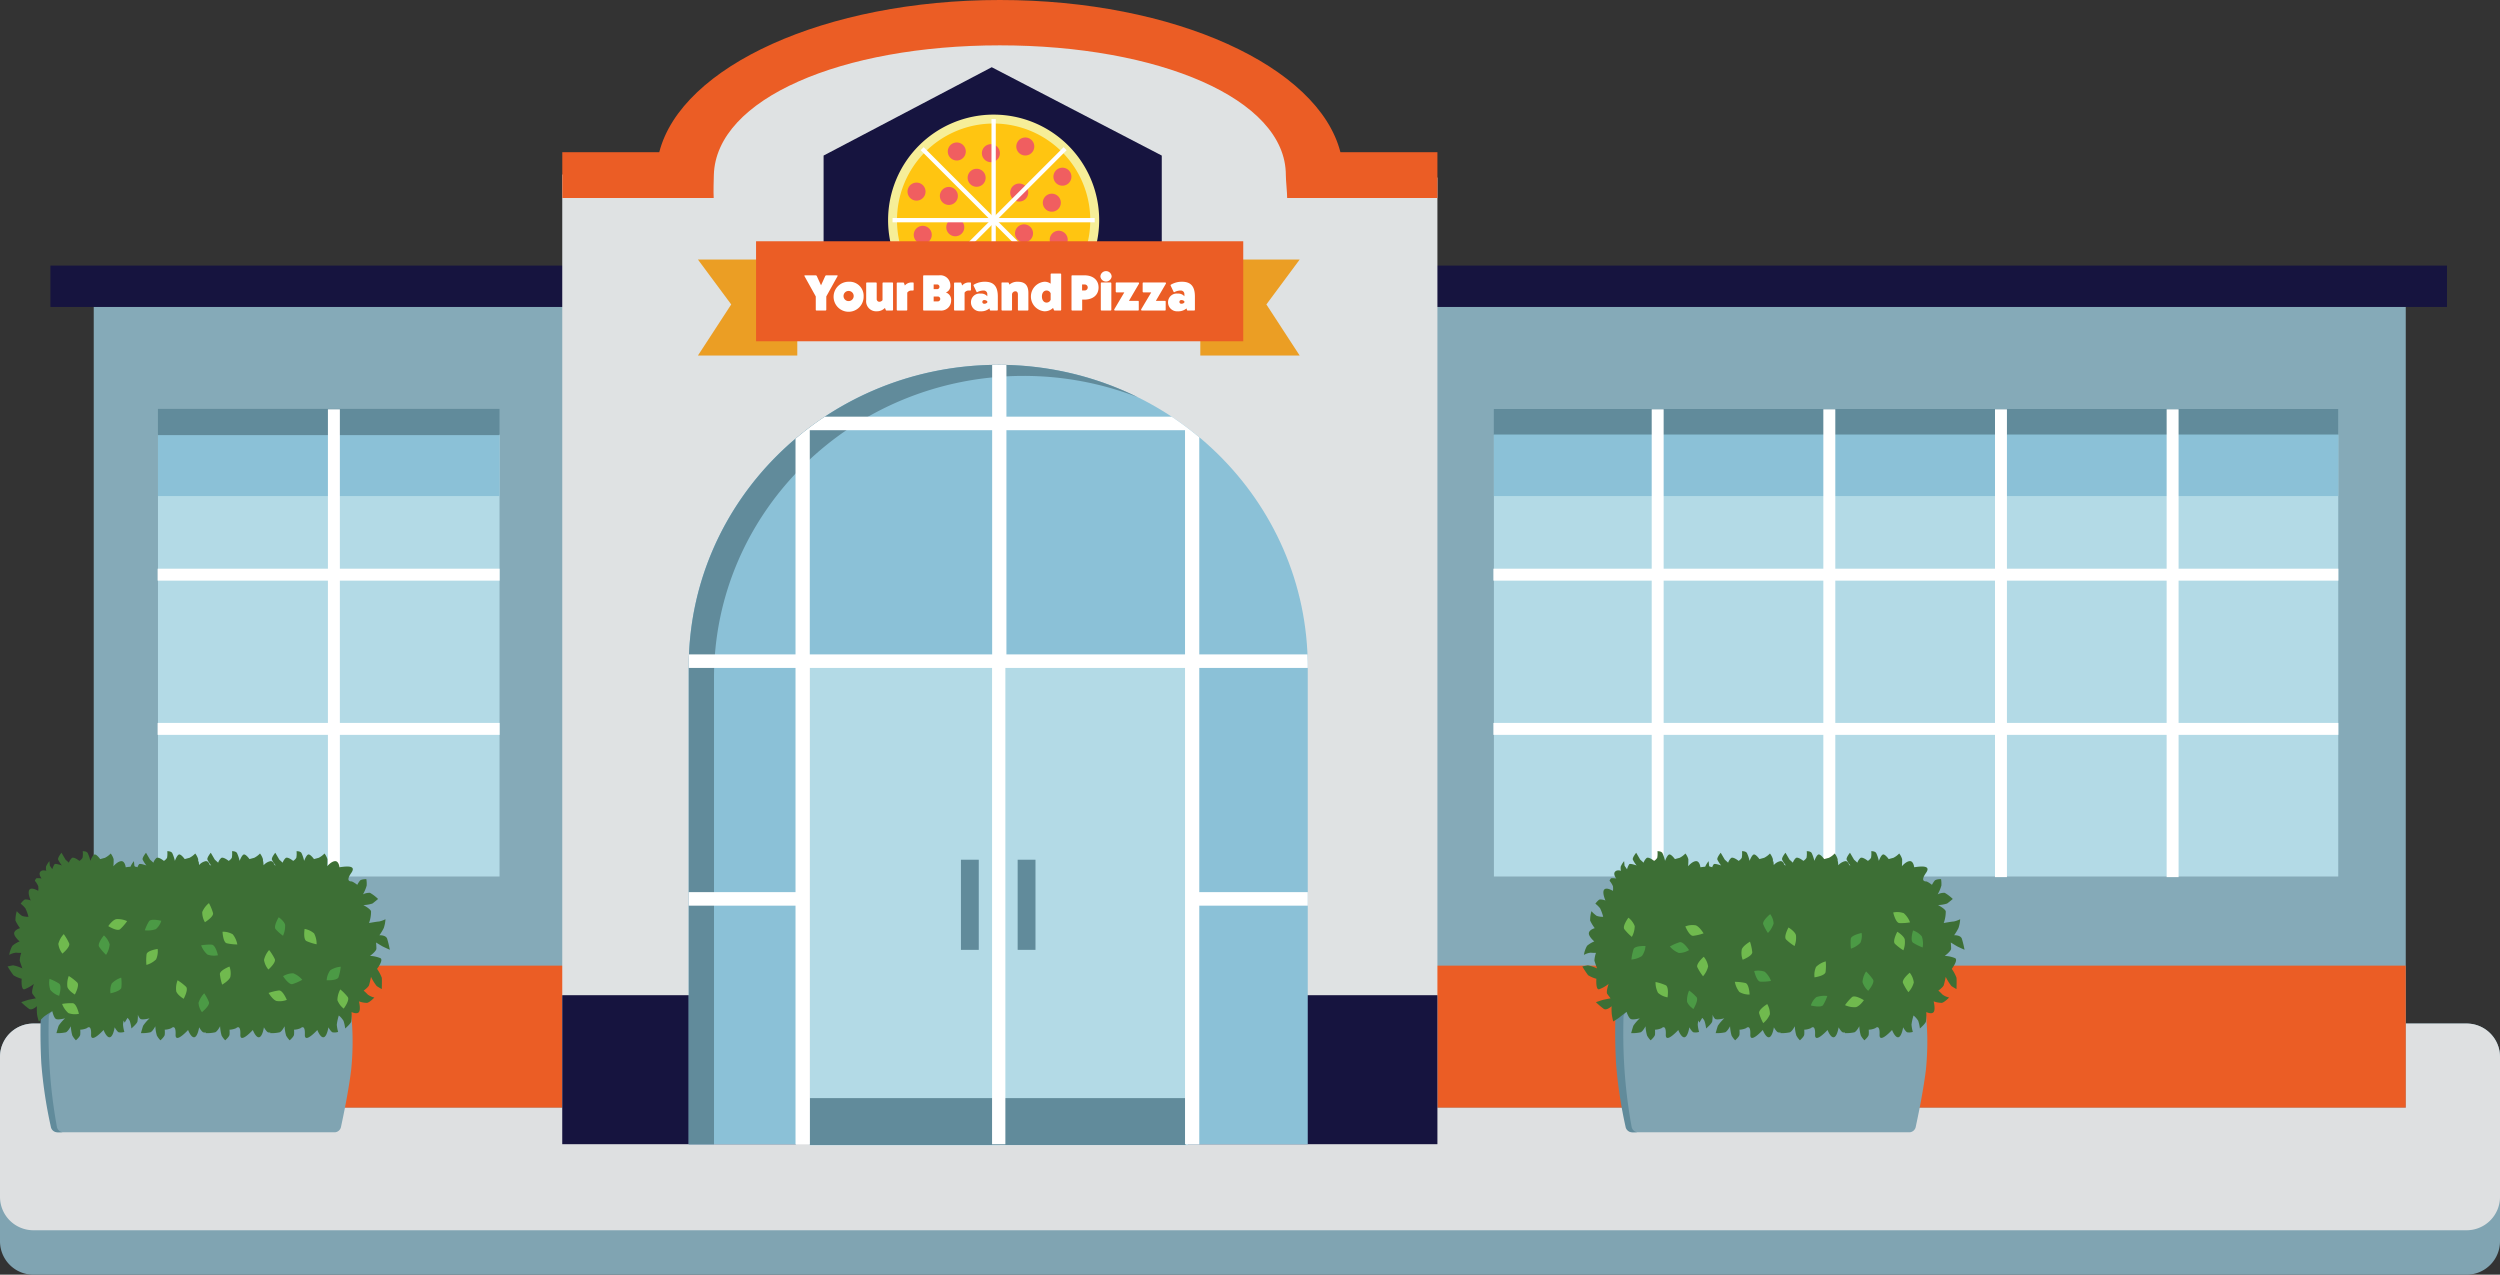 <svg xmlns="http://www.w3.org/2000/svg" width="208" height="106.053"><rect width="100%" height="100%" fill="#333333" stroke="none"/><g id="Layer_2" data-name="Layer 2"><g id="insight"><g id="pizza_1" data-name="pizza 1"><path d="M2.777 106.053h202.446a2.777 2.777 0 0 0 2.777-2.777V87.937a2.777 2.777 0 0 0-2.777-2.777H2.777A2.777 2.777 0 0 0 0 87.937v15.339a2.777 2.777 0 0 0 2.777 2.777Z" fill="#80a4b2"/><path d="M2.777 102.357h202.446A2.777 2.777 0 0 0 208 99.58V87.937a2.777 2.777 0 0 0-2.777-2.777H2.777A2.777 2.777 0 0 0 0 87.937V99.58a2.777 2.777 0 0 0 2.777 2.777Z" fill="#dee0e1"/><path fill="#85aab8" d="M200.159 24.533H7.799v67.621h192.36V24.533z"/><path fill="#eb5d25" d="M200.159 80.341H7.773v11.813h192.386V80.341z"/><path fill="#16143f" d="M203.59 25.539H4.195v-3.442H203.59v3.442z"/><path d="M110.02 14.769c-1.84-9.04-13.089-12.342-26.7-12.342S58.462 5.481 56.623 14.522h-9.844v80.675h72.814V14.769Z" fill="#dfe2e3"/><path d="M111.523 12.664C109.7 5.52 97.712 0 83.186 0S56.674 5.52 54.85 12.664h-8.067v3.81h12.596c-.03-.554 0-1.449.013-1.915.179-6.364 10.654-10.786 23.795-10.786s23.795 4.42 23.795 10.787c0 .471.11 1.422.11 1.915h12.502v-3.81Z" fill="#eb5d25"/><path fill="#16143f" d="M46.779 82.801v12.396h72.814V82.801H46.779z"/><path d="M108.805 95.208V55.48c0-13.876-11.53-25.126-25.754-25.126S57.298 41.604 57.298 55.48v39.728Z" fill="#8bc1d7"/><path fill="#b3dae6" d="M83.17 55.231H66.233v40.063H83.17V55.231z"/><path fill="#dee0e1" d="m67.373 54.817-1.144-.24v40.745l1.144.24V54.817z"/><path fill="#b3dae6" d="M194.542 72.925h-70.248V36.153h70.248v36.772z"/><path fill="#a9c0c9" d="M27.413 72.976h.994V35.949h-.994v37.027z"/><path fill="#fff" d="M194.551 61.141v-.994h-70.299v.994h70.299zM194.551 48.31v-.994h-70.299v.994h70.299z"/><path d="M59.405 56.401c0-13.876 11.53-25.126 25.754-25.126a26.238 26.238 0 0 1 9.504 1.775 26.137 26.137 0 0 0-11.604-2.696c-14.223 0-25.754 11.25-25.754 25.126v39.728h2.1V56.402Z" fill="#618b9b"/><path fill="#b3dae6" d="M83.137 95.273h15.709V55.001H83.137v40.272z"/><path fill="#618b9b" d="M98.664 91.363H67.376v3.901h31.288v-3.901zM86.153 79.028h-1.484v-7.499h1.484v7.499zM81.433 79.028H79.95v-7.499h1.483v7.499z"/><path fill="#fff" d="M83.647 95.204H82.54V54.818h1.107v40.386z"/><path d="M98.594 54.446h-14.86V35.793h14.86v18.653Zm-16.047 0H67.374V35.793h15.173v18.653ZM99.78 36.385a25.594 25.594 0 0 0-2.3-1.719H83.734v-4.294c-.227-.006-.454-.018-.683-.018-.169 0-.335.01-.504.013v4.3H68.624a25.626 25.626 0 0 0-2.437 1.833v17.946h-8.862a23.84 23.84 0 0 0-.027 1.034v.093h8.889v18.651h-8.89v1.129h8.89v19.855h1.187V55.573h31.22v39.635h1.186V75.353h9.026v-1.129H99.78V55.573h9.026v-.093c0-.347-.013-.69-.027-1.034H99.78V36.385Z" fill="#fff"/><path fill="#618b9b" d="M194.537 34.029h-70.251v2.172h70.251v-2.172z"/><path fill="#b3dae6" d="M41.562 72.925H13.144V36.153h28.418v36.772z"/><path fill="#8bc1d7" d="M194.542 41.273h-70.248v-5.12h70.248v5.12zM41.562 41.273H13.144v-5.12h28.418v5.12z"/><path fill="#fff" d="M41.568 61.141v-.994H13.115v.994h28.453zM41.568 48.31v-.994H13.115v.994h28.453z"/><path fill="#618b9b" d="M41.559 34.018H13.138v2.183h28.421v-2.183z"/><path fill="#16143f" d="M96.659 12.943 82.512 5.592l-13.989 7.351v14.2h28.136v-14.2z"/><path fill="#eb9e24" d="M99.866 29.578h8.266l-2.769-4.248 2.769-3.734h-8.266v7.982zM66.335 29.578h-8.266l2.769-4.248-2.769-3.734h8.266v7.982z"/><path d="M91.08 18.317a8.41 8.41 0 1 1-8.41-8.41 8.41 8.41 0 0 1 8.41 8.41Z" fill="#ffc511"/><path d="M82.67 10.278a8.04 8.04 0 1 0 8.04 8.04 8.049 8.049 0 0 0-8.04-8.04Zm0 16.82a8.781 8.781 0 1 1 8.781-8.78 8.79 8.79 0 0 1-8.781 8.78Z" fill="#f6ee98"/><path d="M80.354 12.605a.749.749 0 1 1-.749-.75.749.749 0 0 1 .749.75ZM83.191 12.746a.749.749 0 1 1-.748-.75.749.749 0 0 1 .748.75ZM82.006 14.79a.749.749 0 1 1-.748-.748.748.748 0 0 1 .748.748ZM85.548 16.02a.749.749 0 1 1-.749-.749.748.748 0 0 1 .749.749ZM84.521 19.097a.749.749 0 1 1 .361.996.748.748 0 0 1-.361-.996ZM87.715 14.384a.749.749 0 1 1 .36.995.749.749 0 0 1-.36-.995ZM86.833 16.548a.749.749 0 1 1 .362.995.749.749 0 0 1-.362-.995ZM84.626 11.871a.749.749 0 1 1 .36.995.749.749 0 0 1-.36-.995ZM79.592 21.263a.749.749 0 1 1 .812.68.749.749 0 0 1-.812-.68ZM78.734 18.977a.749.749 0 1 1 .811.679.749.749 0 0 1-.811-.68ZM78.2 16.368a.749.749 0 1 1 .812.68.748.748 0 0 1-.812-.68ZM75.51 16.008a.749.749 0 1 1 .812.68.749.749 0 0 1-.812-.68ZM77.477 19.794a.749.749 0 1 1-.448-.96.749.749 0 0 1 .448.96ZM78.212 22.62a.749.749 0 1 1-.448-.96.749.749 0 0 1 .448.96ZM83.965 21.03a.749.749 0 1 1-.748-.75.749.749 0 0 1 .748.75ZM78.612 24.343a.749.749 0 1 1 .36.995.75.75 0 0 1-.36-.995ZM87.407 19.63a.749.749 0 1 1 .36.995.748.748 0 0 1-.36-.995ZM81.635 23.395a.749.749 0 1 1 .361.995.748.748 0 0 1-.361-.995ZM87.873 21.875a.749.749 0 1 1-1.043-.185.75.75 0 0 1 1.042.185ZM85.59 24.276a.748.748 0 1 1-1.042-.185.748.748 0 0 1 1.042.185Z" fill="#f05e60"/><path fill="#fff" d="M82.849 26.728h-.357V9.907h.357v16.821z"/><path fill="#fff" d="M91.08 18.496H74.26v-.357h16.82v.357z"/><path fill="#fff" d="m76.85 24.39-.253-.252 11.894-11.894.252.253L76.85 24.39z"/><path fill="#fff" d="m88.743 24.138-.252.252-11.894-11.893.253-.253 11.893 11.894z"/><path fill="#eb5d25" d="M103.438 28.394H62.904v-8.321h40.534v8.321z"/><path fill="#fff" d="M137.422 72.976h.993V34.055h-.993v38.921zM151.702 72.976h.995V34.055h-.995v38.921zM165.984 72.976h.993V34.055h-.993v38.921zM180.265 72.976h.993V34.055h-.993v38.921zM27.283 72.976h.994V34.055h-.994v38.921z"/><path d="M159.734 84.067h-24.707a.586.586 0 0 0-.532.614c-.023.756-.04 2.15.052 3.803a37.945 37.945 0 0 0 .787 5.245.56.56 0 0 0 .515.478h23.03a.56.56 0 0 0 .515-.476c.2-.92.633-3.004.843-4.745a23.149 23.149 0 0 0 .027-4.342.58.58 0 0 0-.53-.577Z" fill="#80a4b2"/><path d="M135.747 93.73a42.379 42.379 0 0 1-.62-5.246 45.885 45.885 0 0 1-.052-3.803.586.586 0 0 1 .532-.614h-.672a.586.586 0 0 0-.532.614c-.022.756-.04 2.15.052 3.803a37.975 37.975 0 0 0 .788 5.245.56.56 0 0 0 .515.478h.504a.557.557 0 0 1-.515-.478Z" fill="#618b9b"/><path d="M132.135 81.14a2.591 2.591 0 0 0 .684.294s-.073.943.23.875a2.9 2.9 0 0 0 .788-.448s-.229.657-.116.827.281.37.281.37-.464.093-.585.12-.636.203-.636.203a6.248 6.248 0 0 0 .648.554c.25.168.658-.221.658-.221a4.689 4.689 0 0 0 .017.713c.04.271.114.56.114.56s.423-.254.535-.35.576-.451.576-.451.154.473.334.587.771-.05.771-.05a3.39 3.39 0 0 0-.537.615c-.062.168-.185.617-.185.617a2.989 2.989 0 0 0 .794-.069c.189-.084.403-.5.403-.5a3.372 3.372 0 0 0 .127.773 1.794 1.794 0 0 0 .297.395s.334-.287.36-.462a2.262 2.262 0 0 0 0-.42 1.501 1.501 0 0 0 .546-.126c.112-.096.39-.258.356.536-.033.796 1.038-.386 1.038-.386s.251.667.53.603.391-.826.391-.826.196.35.335.413a1.002 1.002 0 0 0 .475-.03 2.914 2.914 0 0 1-.112-.606 1.784 1.784 0 0 1 .054-.343c.049.1.091.176.091.176a4.313 4.313 0 0 1 .232-.394.966.966 0 0 1 .181.244 3.27 3.27 0 0 1 .14.636s.447-.382.503-.572a2.69 2.69 0 0 0 .034-.584.839.839 0 0 0 .207.36c.18.113.771-.05.771-.05a3.392 3.392 0 0 0-.536.615c-.063.167-.185.617-.185.617a2.99 2.99 0 0 0 .794-.069c.188-.085.403-.5.403-.5a3.327 3.327 0 0 0 .127.772 1.774 1.774 0 0 0 .297.396s.334-.287.359-.462a2.215 2.215 0 0 0 0-.421 1.498 1.498 0 0 0 .547-.126c.111-.095.388-.257.356.537-.033.795 1.038-.387 1.038-.387s.251.667.53.604.391-.826.391-.826.196.35.335.413a.467.467 0 0 0 .225.013l-.015.056a2.989 2.989 0 0 0 .794-.069c.189-.085.403-.5.403-.5a3.338 3.338 0 0 0 .128.772 1.778 1.778 0 0 0 .296.396s.335-.287.359-.462a2.153 2.153 0 0 0 0-.421 1.502 1.502 0 0 0 .547-.126c.112-.095.39-.257.356.537-.033.795 1.038-.387 1.038-.387s.251.667.53.604.39-.826.39-.826.197.35.336.413a.435.435 0 0 0 .204.015l-.015.054a2.988 2.988 0 0 0 .794-.069c.189-.085.403-.5.403-.5a3.33 3.33 0 0 0 .127.772 1.793 1.793 0 0 0 .298.396s.334-.287.358-.462a2.224 2.224 0 0 0 0-.421 1.505 1.505 0 0 0 .548-.126c.111-.095.389-.257.355.537-.033.795 1.038-.387 1.038-.387s.252.667.53.604.392-.826.392-.826.195.35.334.413a1.005 1.005 0 0 0 .475-.031 2.914 2.914 0 0 1-.111-.605 4.096 4.096 0 0 1 .167-.762 1.75 1.75 0 0 1 .391.445 3.27 3.27 0 0 1 .14.636s.447-.382.502-.573a4.17 4.17 0 0 0 .028-.794s.446.222.614 0 0-.89 0-.89a2.01 2.01 0 0 0 .67.126c.223-.031.615-.445.615-.445a1.385 1.385 0 0 1-.558-.254 3.192 3.192 0 0 0-.336-.317s.391-.286.447-.446.168-.699.168-.699a3.878 3.878 0 0 0 .474.763c.14.096.419.255.419.255s.028-.763 0-.954a3.413 3.413 0 0 0-.391-.732s.559-.73.279-.89a2.588 2.588 0 0 0-.865-.19s.53-.382.53-.604-.027-.51-.027-.51.418.256.53.319.614.286.614.286a8.133 8.133 0 0 0-.223-.921c-.112-.318-.643-.287-.643-.287a4.307 4.307 0 0 0 .364-.604 2.78 2.78 0 0 0 .14-.73 2.187 2.187 0 0 1-.531.19c-.14 0-.838.128-.838.128a2.735 2.735 0 0 0 .168-.985c-.084-.223-.643-.51-.643-.51a2.694 2.694 0 0 0 .754-.127c.14-.095.475-.38.475-.38a3.45 3.45 0 0 0-.67-.51 1.127 1.127 0 0 0-.586.128 3.36 3.36 0 0 0 .307-.731 2.276 2.276 0 0 0-.028-.54s-.419 0-.53.127a2.002 2.002 0 0 0-.224.35s-.363-.286-.502-.286-.447-.064 0-.7-.336-.572-.978-.477c0 0-.056-.53-.372-.509s-.652.425-.652.425a4.715 4.715 0 0 0 .019-.595 1.43 1.43 0 0 0-.242-.466 1.766 1.766 0 0 1-.484.361c-.167.042-.39.106-.39.106s-.317-.445-.484-.382-.336.53-.336.53a2.989 2.989 0 0 0-.223-.657c-.112-.169-.41-.148-.41-.148a1.924 1.924 0 0 1-.019.551.798.798 0 0 1-.26.254s-.465-.381-.632-.232a.97.97 0 0 0-.242.381l-.28-.255-.335-.571s-.335.403-.279.57a2.354 2.354 0 0 0 .316.49l-.102-.036c-.046-.15-.14-.338-.332-.325a1.06 1.06 0 0 0-.575.342l-.033-.342-.021.026a1.62 1.62 0 0 0-.004-.196 1.431 1.431 0 0 0-.242-.466 1.772 1.772 0 0 1-.484.36c-.167.043-.39.106-.39.106s-.317-.445-.484-.382-.336.53-.336.53a2.993 2.993 0 0 0-.223-.656c-.111-.17-.41-.149-.41-.149a1.924 1.924 0 0 1-.019.552.798.798 0 0 1-.26.253s-.465-.381-.633-.232a.98.98 0 0 0-.241.381l-.28-.255-.335-.571s-.335.403-.279.571a2.358 2.358 0 0 0 .316.488s-.053-.019-.125-.041c-.046-.15-.141-.331-.329-.32a1.014 1.014 0 0 0-.557.326l-.031-.325-.042.054a1.93 1.93 0 0 0-.003-.224 1.431 1.431 0 0 0-.242-.466 1.78 1.78 0 0 1-.484.36c-.167.043-.391.106-.391.106s-.317-.445-.483-.381-.336.53-.336.53a3.038 3.038 0 0 0-.223-.657c-.112-.17-.41-.149-.41-.149a1.924 1.924 0 0 1-.019.552.806.806 0 0 1-.26.254s-.466-.382-.634-.233a.972.972 0 0 0-.24.382l-.28-.256-.336-.571s-.335.403-.279.571a2.354 2.354 0 0 0 .317.489s-.522-.191-.615-.107a.752.752 0 0 0-.131.254.629.629 0 0 0-.207-.05l-.053-.076-.037-.381a1.875 1.875 0 0 0-.279.444l-.002.016c-.133.011-.271.029-.404.049 0 0-.055-.531-.372-.51s-.652.425-.652.425a4.582 4.582 0 0 0 .019-.594 1.43 1.43 0 0 0-.242-.466 1.772 1.772 0 0 1-.484.36c-.168.043-.39.106-.39.106s-.317-.445-.485-.382-.335.53-.335.53a2.987 2.987 0 0 0-.223-.656c-.112-.17-.41-.149-.41-.149a1.897 1.897 0 0 1-.019.551.8.8 0 0 1-.26.254s-.466-.381-.633-.232a.97.97 0 0 0-.242.381l-.28-.255-.335-.571s-.334.403-.279.571a2.358 2.358 0 0 0 .316.488s-.52-.19-.613-.107a1.355 1.355 0 0 0-.186.424l-.205-.296-.037-.381a1.871 1.871 0 0 0-.28.444.89.89 0 0 0 .018.36s-.334-.127-.502.086c-.168.212.112.551.112.551a2.235 2.235 0 0 0-.41-.022c-.075.022-.15.213-.15.213a1.87 1.87 0 0 1 .28.444 1.327 1.327 0 0 1 0 .398s-.54-.34-.73-.1.108.902.108.902a1.058 1.058 0 0 0-.477-.087c-.144.047-.363.35-.363.35a2.223 2.223 0 0 1 .396.386 3.7 3.7 0 0 1 .255.702 1.426 1.426 0 0 1-.539-.075 2.481 2.481 0 0 1-.435-.391 2.625 2.625 0 0 0-.11.783 3.462 3.462 0 0 0 .383.63s-.47.135-.49.42.452.684.452.684a2.246 2.246 0 0 0-.6.362 2.204 2.204 0 0 0-.263.762 1.385 1.385 0 0 1 .575-.187 2.77 2.77 0 0 0 .43.014 2.121 2.121 0 0 0-.13.647c.036.16.221.653.221.653a2.98 2.98 0 0 0-.766-.26 7.49 7.49 0 0 0-.464.092 8.697 8.697 0 0 0 .484.731Z" fill="#3d6f35"/><path d="M154.887 77.625a1.453 1.453 0 0 1-.105.82 2.001 2.001 0 0 1-.785.484 3.672 3.672 0 0 1-.012-.83c.047-.3.902-.475.902-.475ZM159.165 77.415a1.627 1.627 0 0 1 .728.489 1.87 1.87 0 0 1 .072.924 4.284 4.284 0 0 1-.798-.393c-.263-.187-.002-1.02-.002-1.02ZM145.95 80.79a1.614 1.614 0 0 1 .876.06 1.867 1.867 0 0 1 .521.765 4.219 4.219 0 0 1-.887.058c-.32-.031-.51-.883-.51-.883ZM147.28 76.056a1.452 1.452 0 0 1 .285.775 1.994 1.994 0 0 1-.473.793 3.72 3.72 0 0 1-.393-.73c-.096-.29.582-.838.582-.838ZM136.905 78.71a1.62 1.62 0 0 1-.295.827 1.865 1.865 0 0 1-.877.297 4.217 4.217 0 0 1 .183-.87c.117-.301.989-.254.989-.254ZM140.53 79.047a1.622 1.622 0 0 1-.844.242 1.873 1.873 0 0 1-.752-.54 4.228 4.228 0 0 1 .814-.357c.312-.08.781.655.781.655ZM140.894 83.952s-.456-.31-.533-.63a2.003 2.003 0 0 1 .174-.909 3.735 3.735 0 0 1 .62.554c.188.238-.261.985-.261.985ZM155.436 82.438a1.622 1.622 0 0 1-.477-.737 1.873 1.873 0 0 1 .299-.876 4.195 4.195 0 0 1 .578.675c.168.276-.4.938-.4.938ZM150.664 83.657a1.451 1.451 0 0 1 .45-.693 2.009 2.009 0 0 1 .918-.098 3.698 3.698 0 0 1-.35.754c-.172.25-1.018.037-1.018.037Z" fill="#4b9a45"/><path d="M157.856 77.522s.51.302.618.624a1.868 1.868 0 0 1-.112.918 4.208 4.208 0 0 1-.705-.54c-.22-.236.199-1.002.199-1.002ZM157.516 75.918a1.62 1.62 0 0 1 .875.059 1.867 1.867 0 0 1 .524.764 4.228 4.228 0 0 1-.887.06c-.321-.03-.512-.883-.512-.883ZM147.033 83.539a1.622 1.622 0 0 1 .223.849 1.865 1.865 0 0 1-.557.738 4.24 4.24 0 0 1-.339-.82c-.074-.315.673-.767.673-.767ZM148.803 77.166s.51.302.617.625a1.871 1.871 0 0 1-.114.919 4.209 4.209 0 0 1-.703-.543c-.221-.236.2-1 .2-1ZM144.99 79.85a1.623 1.623 0 0 1-.07-.875c.126-.314.68-.628.68-.628a4.23 4.23 0 0 1 .188.869c.017.322-.798.635-.798.635ZM145.568 82.748a1.624 1.624 0 0 1-.85-.215 1.872 1.872 0 0 1-.378-.845 4.203 4.203 0 0 1 .882.1c.311.088.346.96.346.96ZM135.484 76.35a1.624 1.624 0 0 1 .525.703 1.88 1.88 0 0 1-.24.896 4.216 4.216 0 0 1-.622-.637c-.185-.263.338-.962.338-.962ZM138.74 82.98a1.626 1.626 0 0 1-.793-.376 1.873 1.873 0 0 1-.206-.902 4.257 4.257 0 0 1 .847.27c.287.146.152 1.009.152 1.009ZM141.752 79.603a1.62 1.62 0 0 1 .364.799 1.873 1.873 0 0 1-.424.823 4.246 4.246 0 0 1-.473-.752c-.126-.297.533-.87.533-.87ZM140.22 77.077a1.621 1.621 0 0 1 .873-.088c.318.12.644.666.644.666a4.224 4.224 0 0 1-.865.206c-.322.024-.653-.784-.653-.784ZM150.967 81.314a1.625 1.625 0 0 1 .13-.868 1.872 1.872 0 0 1 .804-.46 4.252 4.252 0 0 1-.013.889c-.057.318-.92.44-.92.44ZM155.075 83.214s-.331.492-.66.58a1.859 1.859 0 0 1-.91-.166 4.198 4.198 0 0 1 .583-.67c.248-.208.987.256.987.256ZM158.89 80.929a1.625 1.625 0 0 1 .338.81 1.87 1.87 0 0 1-.45.81 4.189 4.189 0 0 1-.449-.767c-.116-.301.56-.853.56-.853Z" fill="#70ba4e"/><path d="M28.717 84.067H4.009a.586.586 0 0 0-.532.614c-.022.756-.04 2.15.053 3.803a37.855 37.855 0 0 0 .787 5.245.559.559 0 0 0 .515.478h23.03a.558.558 0 0 0 .514-.476c.2-.92.633-3.004.844-4.745a23.128 23.128 0 0 0 .027-4.342.58.58 0 0 0-.53-.577Z" fill="#80a4b2"/><path d="M4.73 93.73a42.512 42.512 0 0 1-.62-5.246 45.488 45.488 0 0 1-.052-3.803.585.585 0 0 1 .531-.614h-.671a.586.586 0 0 0-.532.614c-.023.756-.04 2.15.052 3.803a37.853 37.853 0 0 0 .788 5.245.558.558 0 0 0 .515.478h.503a.558.558 0 0 1-.515-.478Z" fill="#618b9b"/><path d="M1.118 81.14a2.58 2.58 0 0 0 .684.294s-.074.943.23.875a2.899 2.899 0 0 0 .788-.448s-.229.657-.116.827.281.37.281.37-.464.093-.585.12-.636.203-.636.203a6.253 6.253 0 0 0 .648.554c.25.168.658-.221.658-.221a4.643 4.643 0 0 0 .017.713 3.448 3.448 0 0 0 .15.571s.325-.33.437-.425.674-.449.674-.449.117.535.298.649.771-.05.771-.05a3.359 3.359 0 0 0-.537.615c-.063.167-.185.617-.185.617a2.984 2.984 0 0 0 .794-.069c.188-.085.403-.5.403-.5a3.372 3.372 0 0 0 .127.772 1.794 1.794 0 0 0 .298.396s.334-.287.358-.462a2.189 2.189 0 0 0 0-.421 1.502 1.502 0 0 0 .547-.126c.112-.095.39-.257.356.537-.033.795 1.038-.387 1.038-.387s.25.667.53.604.392-.826.392-.826.195.35.334.413a1.005 1.005 0 0 0 .475-.031 2.896 2.896 0 0 1-.112-.605 1.785 1.785 0 0 1 .054-.343c.048.1.09.176.09.176a4.512 4.512 0 0 1 .233-.395.99.99 0 0 1 .181.245 3.25 3.25 0 0 1 .14.635s.447-.38.502-.572a2.684 2.684 0 0 0 .034-.584.831.831 0 0 0 .209.36c.18.114.77-.05.77-.05a3.39 3.39 0 0 0-.536.615c-.063.168-.185.618-.185.618a2.988 2.988 0 0 0 .794-.07c.188-.084.403-.499.403-.499a3.372 3.372 0 0 0 .127.772 1.794 1.794 0 0 0 .297.396s.334-.288.358-.462a2.219 2.219 0 0 0 .001-.421 1.504 1.504 0 0 0 .547-.126c.111-.096.389-.257.356.537-.033.795 1.038-.387 1.038-.387s.251.667.53.603.391-.826.391-.826.196.35.335.414a.466.466 0 0 0 .226.014l-.015.056a2.982 2.982 0 0 0 .793-.07c.189-.084.404-.499.404-.499a3.327 3.327 0 0 0 .127.772 1.774 1.774 0 0 0 .297.395s.334-.287.359-.461a2.189 2.189 0 0 0 0-.422 1.501 1.501 0 0 0 .547-.125c.11-.096.388-.257.356.536-.034.796 1.038-.386 1.038-.386s.25.667.53.603.391-.826.391-.826.196.35.335.414a.437.437 0 0 0 .204.015l-.015.054a2.989 2.989 0 0 0 .794-.07c.189-.084.403-.499.403-.499a3.372 3.372 0 0 0 .127.772 1.794 1.794 0 0 0 .297.395s.335-.287.36-.461a2.189 2.189 0 0 0 0-.422 1.501 1.501 0 0 0 .547-.125c.11-.096.388-.257.355.536-.033.796 1.038-.386 1.038-.386s.252.667.531.603.391-.826.391-.826.195.35.335.414a1.002 1.002 0 0 0 .474-.031 2.914 2.914 0 0 1-.111-.605 4.082 4.082 0 0 1 .168-.762 1.738 1.738 0 0 1 .39.444 3.217 3.217 0 0 1 .14.636s.446-.381.502-.572a4.18 4.18 0 0 0 .028-.795s.447.222.614 0 0-.89 0-.89a2.011 2.011 0 0 0 .67.127c.224-.032.614-.445.614-.445a1.385 1.385 0 0 1-.558-.255 3.192 3.192 0 0 0-.335-.316s.39-.287.446-.446.168-.7.168-.7a3.912 3.912 0 0 0 .475.764c.14.095.418.254.418.254s.029-.763 0-.953a3.414 3.414 0 0 0-.39-.732s.558-.73.28-.89a2.588 2.588 0 0 0-.866-.19s.53-.382.53-.605-.027-.509-.027-.509.418.256.53.319.614.286.614.286a8.124 8.124 0 0 0-.223-.922c-.112-.317-.642-.286-.642-.286a4.253 4.253 0 0 0 .363-.604 2.745 2.745 0 0 0 .14-.73 2.174 2.174 0 0 1-.53.19c-.14 0-.838.127-.838.127a2.737 2.737 0 0 0 .167-.985c-.083-.222-.642-.509-.642-.509a2.694 2.694 0 0 0 .754-.127c.14-.095.474-.381.474-.381a3.44 3.44 0 0 0-.669-.51 1.129 1.129 0 0 0-.587.128 3.36 3.36 0 0 0 .307-.73 2.23 2.23 0 0 0-.028-.54s-.418 0-.53.126a2.024 2.024 0 0 0-.224.35s-.363-.286-.502-.286-.447-.064 0-.7-.336-.572-.977-.476c0 0-.056-.53-.373-.509s-.651.424-.651.424a4.582 4.582 0 0 0 .018-.594 1.43 1.43 0 0 0-.242-.466 1.772 1.772 0 0 1-.484.36c-.167.043-.39.106-.39.106s-.317-.444-.484-.381-.336.53-.336.53a3.019 3.019 0 0 0-.222-.657c-.112-.17-.41-.148-.41-.148a1.9 1.9 0 0 1-.019.55.8.8 0 0 1-.26.255s-.466-.382-.633-.233a.98.98 0 0 0-.242.382l-.28-.255-.334-.572s-.335.403-.28.572a2.358 2.358 0 0 0 .316.488l-.1-.035c-.047-.15-.142-.338-.334-.326a1.059 1.059 0 0 0-.575.342l-.032-.342-.021.027a1.777 1.777 0 0 0-.004-.197 1.445 1.445 0 0 0-.242-.466 1.78 1.78 0 0 1-.484.36c-.167.043-.391.106-.391.106s-.316-.444-.484-.381-.336.53-.336.53a3.017 3.017 0 0 0-.222-.657c-.112-.169-.41-.148-.41-.148a1.924 1.924 0 0 1-.019.551.806.806 0 0 1-.26.254s-.466-.381-.634-.232a.98.98 0 0 0-.242.381l-.279-.255-.334-.572s-.336.403-.28.572a2.349 2.349 0 0 0 .317.488s-.053-.02-.126-.042c-.047-.15-.14-.33-.33-.319a1.011 1.011 0 0 0-.555.325l-.032-.325-.042.055a1.927 1.927 0 0 0-.003-.224 1.43 1.43 0 0 0-.242-.466 1.772 1.772 0 0 1-.484.36c-.168.042-.391.106-.391.106s-.317-.445-.484-.382-.335.53-.335.53a2.993 2.993 0 0 0-.223-.657c-.112-.169-.41-.148-.41-.148a1.927 1.927 0 0 1-.019.551.8.8 0 0 1-.26.254s-.466-.381-.633-.232a.97.97 0 0 0-.242.381l-.28-.255-.335-.571s-.334.403-.279.57a2.355 2.355 0 0 0 .316.49s-.52-.191-.613-.108a.752.752 0 0 0-.132.255.63.63 0 0 0-.206-.05l-.053-.076-.038-.382a1.873 1.873 0 0 0-.279.445l-.001.016c-.133.011-.271.028-.404.048 0 0-.057-.53-.373-.509s-.651.425-.651.425a4.735 4.735 0 0 0 .018-.595 1.43 1.43 0 0 0-.241-.466 1.783 1.783 0 0 1-.484.36c-.169.043-.391.106-.391.106s-.317-.444-.485-.381-.334.53-.334.53a3.032 3.032 0 0 0-.224-.657c-.112-.17-.41-.148-.41-.148a1.927 1.927 0 0 1-.018.551.8.8 0 0 1-.26.254s-.467-.382-.634-.232a.977.977 0 0 0-.242.38l-.279-.255-.334-.571s-.336.403-.28.571a2.383 2.383 0 0 0 .317.488s-.522-.19-.615-.107a1.355 1.355 0 0 0-.186.424l-.205-.296-.037-.381a1.875 1.875 0 0 0-.279.444.89.89 0 0 0 .019.36s-.336-.127-.503.086c-.168.212.112.551.112.551a2.234 2.234 0 0 0-.41-.022c-.075.022-.15.213-.15.213a1.845 1.845 0 0 1 .28.444 1.303 1.303 0 0 1 0 .397s-.54-.34-.73-.099.109.902.109.902a1.062 1.062 0 0 0-.478-.087c-.144.046-.363.35-.363.35a2.22 2.22 0 0 1 .396.386 3.718 3.718 0 0 1 .255.702 1.425 1.425 0 0 1-.538-.075 2.456 2.456 0 0 1-.435-.392 2.641 2.641 0 0 0-.11.784 3.463 3.463 0 0 0 .382.629s-.47.136-.49.42.453.684.453.684a2.234 2.234 0 0 0-.6.363 2.195 2.195 0 0 0-.264.762 1.385 1.385 0 0 1 .575-.188 2.78 2.78 0 0 0 .43.014 2.117 2.117 0 0 0-.13.648c.036.16.222.652.222.652a2.977 2.977 0 0 0-.767-.26c-.16.023-.464.092-.464.092a8.546 8.546 0 0 0 .485.732Z" fill="#3d6f35"/><path d="M9.195 82.643a1.45 1.45 0 0 1 .105-.82 1.996 1.996 0 0 1 .786-.485 3.679 3.679 0 0 1 .011.83c-.047.3-.902.475-.902.475ZM4.918 82.852a1.62 1.62 0 0 1-.729-.489 1.866 1.866 0 0 1-.07-.923 4.227 4.227 0 0 1 .797.393c.262.187.002 1.02.002 1.02ZM18.133 79.477a1.618 1.618 0 0 1-.876-.06 1.877 1.877 0 0 1-.522-.765 4.25 4.25 0 0 1 .887-.057c.321.03.511.882.511.882ZM16.802 84.212a1.452 1.452 0 0 1-.285-.776 2 2 0 0 1 .473-.793 3.718 3.718 0 0 1 .394.73c.096.29-.582.839-.582.839ZM27.178 81.557a1.62 1.62 0 0 1 .295-.827 1.865 1.865 0 0 1 .877-.297 4.23 4.23 0 0 1-.185.87c-.115.3-.987.254-.987.254ZM23.553 81.22a1.62 1.62 0 0 1 .844-.242 1.873 1.873 0 0 1 .752.541 4.246 4.246 0 0 1-.814.357c-.313.08-.782-.656-.782-.656ZM23.189 76.315s.456.31.533.632a2.002 2.002 0 0 1-.175.907 3.702 3.702 0 0 1-.618-.553c-.19-.239.26-.986.26-.986ZM8.646 77.828a1.626 1.626 0 0 1 .478.738 1.87 1.87 0 0 1-.3.876 4.234 4.234 0 0 1-.578-.675c-.167-.275.4-.939.4-.939ZM13.419 76.61a1.453 1.453 0 0 1-.45.692 1.986 1.986 0 0 1-.919.098 3.697 3.697 0 0 1 .35-.753c.172-.25 1.019-.037 1.019-.037Z" fill="#4b9a45"/><path d="M6.227 82.744s-.511-.3-.618-.622a1.873 1.873 0 0 1 .112-.92 4.211 4.211 0 0 1 .704.543c.221.234-.198 1-.198 1ZM6.567 84.35a1.623 1.623 0 0 1-.876-.06 1.87 1.87 0 0 1-.524-.763 4.227 4.227 0 0 1 .887-.06c.321.03.513.883.513.883ZM17.05 76.729a1.62 1.62 0 0 1-.223-.85 1.875 1.875 0 0 1 .557-.74 4.254 4.254 0 0 1 .339.823c.074.314-.673.766-.673.766ZM15.28 83.1s-.51-.301-.618-.624a1.87 1.87 0 0 1 .114-.918 4.285 4.285 0 0 1 .704.543c.22.236-.2 1-.2 1ZM19.093 80.417a1.62 1.62 0 0 1 .07.874c-.126.316-.68.63-.68.63a4.2 4.2 0 0 1-.188-.87c-.017-.32.798-.634.798-.634ZM18.514 77.519a1.633 1.633 0 0 1 .85.215 1.873 1.873 0 0 1 .38.845 4.26 4.26 0 0 1-.884-.1c-.31-.087-.346-.96-.346-.96ZM28.597 83.917a1.624 1.624 0 0 1-.524-.704 1.875 1.875 0 0 1 .24-.894 4.21 4.21 0 0 1 .622.636c.185.263-.338.962-.338.962ZM25.343 77.287a1.62 1.62 0 0 1 .792.376 1.868 1.868 0 0 1 .207.903 4.237 4.237 0 0 1-.847-.271c-.288-.146-.152-1.008-.152-1.008ZM22.33 80.664a1.625 1.625 0 0 1-.364-.798 1.878 1.878 0 0 1 .425-.824 4.199 4.199 0 0 1 .472.753c.126.296-.533.87-.533.87ZM23.863 83.19a1.625 1.625 0 0 1-.873.088c-.318-.118-.644-.665-.644-.665a4.293 4.293 0 0 1 .864-.207c.322-.024.653.784.653.784ZM13.116 78.953a1.625 1.625 0 0 1-.13.868 1.865 1.865 0 0 1-.804.46 4.192 4.192 0 0 1 .013-.889c.056-.317.92-.439.92-.439ZM9.008 77.053s.33-.493.659-.581a1.878 1.878 0 0 1 .91.167 4.227 4.227 0 0 1-.583.671c-.248.207-.987-.257-.987-.257ZM5.192 79.339a1.624 1.624 0 0 1-.338-.81 1.875 1.875 0 0 1 .45-.81 4.244 4.244 0 0 1 .449.768c.117.3-.56.852-.56.852Z" fill="#70ba4e"/><g fill="#fff"><path d="M69.638 22.906c.04 0 .069.03.047.068l-.938 1.69v1.114a.065.065 0 0 1-.064.059h-.748a.065.065 0 0 1-.063-.06v-1.113l-.94-1.69c-.02-.038.009-.068.047-.068h.884a.112.112 0 0 1 .098.068l.348.765.348-.765a.112.112 0 0 1 .098-.068ZM71.853 24.669a1.249 1.249 0 1 1-1.249-1.228 1.172 1.172 0 0 1 1.249 1.228Zm-1.67.004a.423.423 0 1 0 .421-.467.42.42 0 0 0-.42.467ZM74.237 23.5a.066.066 0 0 1 .064.064v2.214a.065.065 0 0 1-.064.059h-.48c-.034 0-.055-.03-.068-.064l-.063-.153a.92.92 0 0 1-.68.28.834.834 0 0 1-.88-.93v-1.405a.066.066 0 0 1 .064-.065h.748a.065.065 0 0 1 .064.064v1.3a.221.221 0 0 0 .225.243.337.337 0 0 0 .259-.136v-1.407a.065.065 0 0 1 .064-.064ZM75.956 23.5a.058.058 0 0 1 .06.06v.552a.058.058 0 0 1-.06.06h-.11a.405.405 0 0 0-.362.178v1.423a.065.065 0 0 1-.064.064h-.747a.065.065 0 0 1-.064-.064v-2.209a.065.065 0 0 1 .064-.059h.48c.033 0 .055.03.067.064l.064.186a.726.726 0 0 1 .561-.255ZM78.144 22.906a.832.832 0 0 1 .926.828.578.578 0 0 1-.378.6.64.64 0 0 1 .442.675.83.83 0 0 1-.922.828h-1.347a.06.06 0 0 1-.059-.06V22.97a.065.065 0 0 1 .06-.064Zm-.195 1.151a.196.196 0 1 0 0-.39h-.268v.39Zm.076 1.02a.204.204 0 1 0 0-.408h-.344v.408ZM80.724 23.5a.058.058 0 0 1 .06.06v.552a.058.058 0 0 1-.06.06h-.11a.405.405 0 0 0-.361.178v1.423a.065.065 0 0 1-.064.064h-.748a.065.065 0 0 1-.064-.064v-2.209a.065.065 0 0 1 .064-.059h.48c.034 0 .055.03.068.064l.063.186a.726.726 0 0 1 .561-.255ZM81.001 23.764a.067.067 0 0 1 .021-.08 1.782 1.782 0 0 1 .922-.243c.735 0 1.075.387 1.075 1.232v1.1a.065.065 0 0 1-.064.064h-.535a.07.07 0 0 1-.068-.064l-.03-.115a1.04 1.04 0 0 1-.73.242.747.747 0 0 1-.807-.781.718.718 0 0 1 .807-.692.661.661 0 0 1 .552.225v-.179a.297.297 0 0 0-.327-.301 1.113 1.113 0 0 0-.51.136c-.022.012-.046-.005-.064-.035Zm1.143 1.308a.317.317 0 0 0-.234-.106.155.155 0 1 0 0 .306.317.317 0 0 0 .234-.106ZM83.985 23.679a.995.995 0 0 1 .684-.238c.578 0 .892.268.892.93v1.402a.065.065 0 0 1-.064.064h-.748a.06.06 0 0 1-.06-.064v-1.27c0-.17-.075-.267-.208-.267a.284.284 0 0 0-.28.238v1.3a.065.065 0 0 1-.063.063h-.748a.065.065 0 0 1-.064-.063V23.56a.054.054 0 0 1 .06-.06h.476a.068.068 0 0 1 .068.043ZM88.225 22.757a.065.065 0 0 1 .064.06v2.956a.065.065 0 0 1-.064.064h-.48c-.03 0-.05-.026-.068-.064l-.063-.152a1.013 1.013 0 0 1-.718.28 1.235 1.235 0 0 1 0-2.46.845.845 0 0 1 .518.161v-.786a.065.065 0 0 1 .064-.06Zm-.811 1.648a.358.358 0 0 0-.336-.233c-.234 0-.39.195-.39.493 0 .306.156.51.39.51a.358.358 0 0 0 .336-.234ZM90.21 22.906c.745 0 1.19.404 1.19 1.011s-.445 1.011-1.19 1.011h-.173v.85a.066.066 0 0 1-.068.06h-.76a.064.064 0 0 1-.06-.06V22.97a.065.065 0 0 1 .06-.064Zm.039 1.261a.25.25 0 1 0 0-.5h-.22v.5ZM92.489 23.003a.47.47 0 0 1-.935 0 .468.468 0 0 1 .935 0Zm-.09.497a.065.065 0 0 1 .064.06v2.213a.065.065 0 0 1-.063.064h-.748a.065.065 0 0 1-.064-.064V23.56a.065.065 0 0 1 .064-.06ZM94.695 23.5a.071.071 0 0 1 .064.111l-.829 1.419h.752a.059.059 0 0 1 .064.06v.688a.061.061 0 0 1-.064.059h-1.903a.072.072 0 0 1-.064-.115l.829-1.397h-.655a.065.065 0 0 1-.06-.064v-.697a.065.065 0 0 1 .06-.064ZM96.934 23.5a.071.071 0 0 1 .064.111l-.829 1.419h.752a.059.059 0 0 1 .064.06v.688a.061.061 0 0 1-.064.059h-1.903a.072.072 0 0 1-.064-.115l.83-1.397h-.655a.065.065 0 0 1-.06-.064v-.697a.065.065 0 0 1 .06-.064ZM97.398 23.764a.067.067 0 0 1 .022-.08 1.782 1.782 0 0 1 .921-.243c.736 0 1.075.387 1.075 1.232v1.1a.065.065 0 0 1-.063.064h-.536a.069.069 0 0 1-.067-.064l-.03-.115a1.04 1.04 0 0 1-.73.242.747.747 0 0 1-.808-.781.718.718 0 0 1 .807-.692.66.66 0 0 1 .552.225v-.179a.297.297 0 0 0-.327-.301 1.11 1.11 0 0 0-.51.136c-.022.012-.047-.005-.064-.035Zm1.143 1.308a.317.317 0 0 0-.234-.106.155.155 0 1 0 0 .306.317.317 0 0 0 .234-.106Z"/></g></g></g></g></svg>